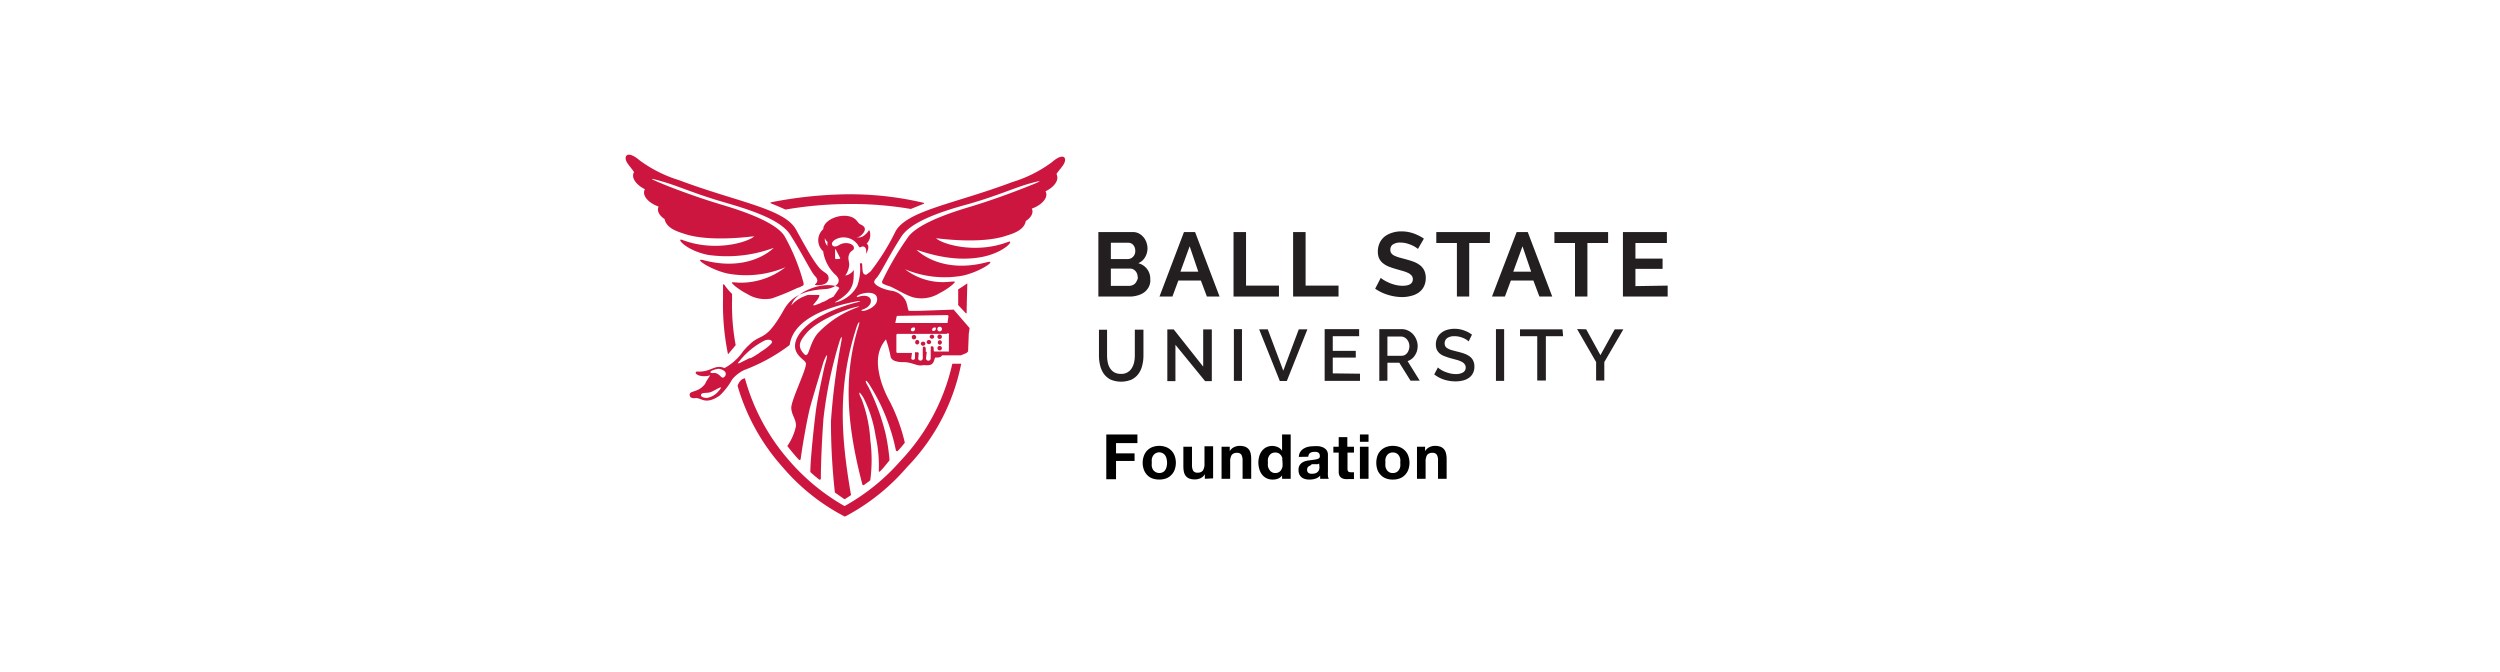 <svg id="Layer_1" data-name="Layer 1" xmlns="http://www.w3.org/2000/svg" width="290" height="78" viewBox="0 0 290 78"><defs><style>.cls-1{fill:#231f20;}.cls-2{fill:#cd163f;}.cls-3{fill:none;}</style></defs><path class="cls-1" d="M130,43.37a1.39,1.39,0,0,0,1.29-.67,2.2,2.2,0,0,0,.27-.68,4,4,0,0,0,.08-.78v-3h1v3a4.71,4.71,0,0,1-.14,1.15,2.63,2.63,0,0,1-.46,1,2.13,2.13,0,0,1-.8.65,3.16,3.16,0,0,1-2.39,0,2.19,2.19,0,0,1-.8-.67,2.85,2.85,0,0,1-.44-1,4.64,4.64,0,0,1-.13-1.12v-3h.94v3a4.07,4.07,0,0,0,.08.79,1.87,1.87,0,0,0,.27.68,1.44,1.44,0,0,0,.5.48A1.58,1.58,0,0,0,130,43.37Z"/><path class="cls-1" d="M136.35,40v4.21h-.94v-6h.74l3.42,4.32V38.21h1v6h-.78Z"/><path class="cls-1" d="M143.13,44.18v-6h.94v6Z"/><path class="cls-1" d="M147.06,38.2l1.8,4.8,1.8-4.8h1l-2.39,6h-.81l-2.4-6Z"/><path class="cls-1" d="M157.76,43.35v.83h-4.1v-6h4V39H154.6v1.7h2.67v.78H154.6v1.83Z"/><path class="cls-1" d="M160,44.18v-6h2.6a1.64,1.64,0,0,1,.74.17,1.86,1.86,0,0,1,.59.44,2.12,2.12,0,0,1,.38.63,2,2,0,0,1,.14.71,2.25,2.25,0,0,1-.08.58,2,2,0,0,1-.24.51,1.45,1.45,0,0,1-.37.41,1.61,1.61,0,0,1-.48.26l1.41,2.27h-1.07l-1.3-2.08h-1.38v2.08Zm.94-2.91h1.65a.78.78,0,0,0,.37-.09.92.92,0,0,0,.28-.24,1.22,1.22,0,0,0,.18-.36,1.25,1.25,0,0,0,.07-.43,1.22,1.22,0,0,0-.08-.43,1,1,0,0,0-.21-.35.84.84,0,0,0-.3-.24.8.8,0,0,0-.36-.09h-1.6Z"/><path class="cls-1" d="M170.36,39.61a1.33,1.33,0,0,0-.24-.2,3.29,3.29,0,0,0-.38-.2,2.88,2.88,0,0,0-.47-.15,2.24,2.24,0,0,0-.52-.06,1.45,1.45,0,0,0-.88.22.74.74,0,0,0-.29.61.69.69,0,0,0,.09.36.75.75,0,0,0,.28.24,2.28,2.28,0,0,0,.46.19l.65.17a7.32,7.32,0,0,1,.82.24,2.42,2.42,0,0,1,.62.33,1.29,1.29,0,0,1,.39.48,1.55,1.55,0,0,1,.14.68,1.62,1.62,0,0,1-.18.79,1.41,1.41,0,0,1-.47.53,2,2,0,0,1-.69.3,3.36,3.36,0,0,1-.85.1,4.44,4.44,0,0,1-1.32-.2,3.74,3.74,0,0,1-1.15-.61l.43-.81a1.55,1.55,0,0,0,.32.25,2.66,2.66,0,0,0,.48.25,4.54,4.54,0,0,0,.59.19,2.84,2.84,0,0,0,.66.08,1.57,1.57,0,0,0,.86-.19.63.63,0,0,0,.31-.58.57.57,0,0,0-.12-.37.87.87,0,0,0-.32-.27,3.15,3.15,0,0,0-.51-.21l-.7-.19a7,7,0,0,1-.77-.25A1.86,1.86,0,0,1,167,41a1.41,1.41,0,0,1-.33-.44,1.5,1.5,0,0,1-.11-.6,1.66,1.66,0,0,1,.17-.78,1.51,1.51,0,0,1,.46-.57,1.91,1.91,0,0,1,.68-.35,3,3,0,0,1,.86-.12,3.14,3.14,0,0,1,1.12.2,3.22,3.22,0,0,1,.9.48Z"/><path class="cls-1" d="M173.53,44.18v-6h.95v6Z"/><path class="cls-1" d="M181.32,39h-2v5.14h-1V39h-2V38.2h4.93Z"/><path class="cls-1" d="M184,38.2l1.65,3,1.66-3h1L186.1,42v2.14h-.95V42l-2.21-3.83Z"/><path class="cls-2" d="M107.76,39.44a.26.26,0,0,0-.27.26.27.27,0,0,0,.53,0A.26.26,0,0,0,107.76,39.44Z"/><path class="cls-2" d="M107.08,39.63a.27.27,0,0,0-.27.26.27.27,0,0,0,.53,0A.26.26,0,0,0,107.08,39.63Z"/><path class="cls-2" d="M106.42,39.43a.26.26,0,0,0-.26.26.25.25,0,0,0,.26.27.27.27,0,0,0,0-.53Z"/><path class="cls-2" d="M108.11,38.82a.27.27,0,0,0-.27.26.27.27,0,0,0,.53,0A.26.26,0,0,0,108.11,38.82Z"/><path class="cls-2" d="M106.28,39.1a.26.26,0,1,0-.26.27A.26.26,0,0,0,106.28,39.1Z"/><path class="cls-2" d="M109,39.46a.27.27,0,0,0,0,.53.27.27,0,0,0,.26-.27A.26.26,0,0,0,109,39.46Z"/><path class="cls-2" d="M109,38.8a.26.26,0,0,0-.26.26.26.26,0,0,0,.26.26.25.25,0,0,0,.26-.26A.26.26,0,0,0,109,38.8Z"/><path class="cls-2" d="M109,40.13a.25.25,0,0,0-.26.26.26.26,0,0,0,.26.26.26.26,0,0,0,.26-.26A.26.26,0,0,0,109,40.13Z"/><path class="cls-2" d="M84.92,34.16a.14.14,0,0,0,0-.06A8,8,0,0,1,84,33a.08.08,0,0,0-.07,0h-.06V34.8a28.5,28.5,0,0,0,.58,6.3s0,0,0,0l.89-1.06h0a25.24,25.24,0,0,1-.42-5.24Z"/><path class="cls-2" d="M111.11,35.35l.94,1a0,0,0,0,0,.08,0c0-.71.07-3,.08-3.44,0,0,0-.05-.06,0-.21.14-.85.58-1,.65a.05.05,0,0,0,0,.05c0,.23,0,1.33,0,1.73A0,0,0,0,0,111.11,35.35Z"/><path class="cls-2" d="M111.48,42.19l-1,0a0,0,0,0,0,0,0,3,3,0,0,0-.09.34,23.91,23.91,0,0,1-5.9,10.9A24.47,24.47,0,0,1,98,58.69a.06.06,0,0,1-.06,0,24.44,24.44,0,0,1-6.4-5.27,24.12,24.12,0,0,1-5.13-9.54s0,0,0,0a.89.89,0,0,0-.5.27,1.59,1.59,0,0,0-.35.61v0a24.21,24.21,0,0,0,5.22,9.42,23.94,23.94,0,0,0,7,5.63l.21.11h0l.22-.1a24.47,24.47,0,0,0,7-5.63,23.82,23.82,0,0,0,6.29-12S111.5,42.18,111.48,42.19Z"/><path class="cls-2" d="M89.43,23.59c.57.23,1.13.47,1.69.72h0A44.24,44.24,0,0,1,98,23.67a41.23,41.23,0,0,1,7.66.57h0l1.53-.62a0,0,0,0,0,0-.08,37.26,37.26,0,0,0-9.22-1,48.7,48.7,0,0,0-8.6.94S89.39,23.57,89.43,23.59Z"/><path class="cls-2" d="M89.75,28.75c-.22.23-2.94,2.84-8.22,1.41-1.12-.23.91,1.14,2.87,1.57A11.74,11.74,0,0,0,91.11,31a8.44,8.44,0,0,1-5.43,1.79c-.93-.07-.94-.11-.53.3a7.89,7.89,0,0,0,1.51,1,3.93,3.93,0,0,0,2.86.53,27.87,27.87,0,0,0,3-1.23c.14,0,.5-.21.55-.22a.26.26,0,0,0,.15-.31A23.09,23.09,0,0,0,91,27.38c-.82-1.29-3.49-2.51-7.27-3.63-2.89-.86-5.92-2-7.29-2.59s-.85-.46.34-.12c1.76.49,3.81,1.43,7,2.36,3,.87,6.72,2,7.88,3.82,1.5,2.36,2.4,4.3,2.87,4.79s.26.76,0,1c-.07.07.55.16,1.1-.06a.77.77,0,0,0,.49-.64c0-.53-.35-.6-.69-.89-.75-.5-1.86-2.57-3.1-4.8C91,24.2,85.49,23.43,78.77,20.9a15.15,15.15,0,0,1-4.56-2.29c-1.52-1.3-2-.44-1.36.42.26.37.46.56.7.94a.61.61,0,0,0-.07.14c-.21.6.36,1.36,1.33,1.84a.61.61,0,0,0-.07.17c-.2.65.54,1.45,1.66,1.84a.64.64,0,0,0-.06.18c-.1.43.2.91.75,1.27.21,1,1.31,1.4,2.17,1.67,3,1.07,8,.33,8.23.33-.68.67-4.52,1.86-8.29.44-.89-.36.3,1.19,2.94,1.72A15.63,15.63,0,0,0,89.75,28.75Z"/><path class="cls-2" d="M122,18.83a15,15,0,0,1-4.57,2.29c-6.72,2.53-12.21,3.3-13.55,5.72A26,26,0,0,1,101,31.47h0a1.12,1.12,0,0,1-.23.18,2.26,2.26,0,0,1-.26.2h0a.3.3,0,0,1-.16,0c-.34-.08-.29-.57-.34-1.2a.14.14,0,0,0-.25-.07l0,0a.23.23,0,0,0,0,.14,5.74,5.74,0,0,1-.32,2.44,3.8,3.8,0,0,1-2.39,1.89c-.25.1-.21,0,0-.11,2.23-1.31,1.93-2.4,2-3.63,0,0,0-.07,0,0a1.54,1.54,0,0,1-1,.66s-.07,0,0,0a2.54,2.54,0,0,0,.46-1.25c0-.45-.21-.74,0-1.24s.6-.37.54-.79-1-.73-1.76-.24-1.3-.4,0-.83a2,2,0,0,1,2.35,1,.14.14,0,0,0,.19.05c.45-.25.76.12.62.78h0c.29-.42.41-1,.08-1.18h0a1.46,1.46,0,0,0,.34-1.51.06.06,0,0,0-.11,0,2,2,0,0,1-.54.57.94.94,0,0,1-.86.17h0s0,0,0,0a.62.62,0,0,0,.42-.11c.58-.45.8-1,.13-1.31-.24-.13-.23-.1-.52-.47-.95-1.17-3.68-.41-3.89.88a.14.14,0,0,1,0,.09,1.72,1.72,0,0,0,0,2.58.11.11,0,0,1,0,.08,4.68,4.68,0,0,0,1.33,2.56c1.1.93,0,1.62-1,1.73h0c-2.78.14-4.08.95-4.91,2.42h0c-2,3.56-2.53,2.77-3.74,3.8-.12.1-.22.2-.32.3l-.08.07a3.57,3.57,0,0,0-.27.28h0a2.91,2.91,0,0,0-.24.27l-.07.08a6.23,6.23,0,0,1-2.11,1.92h-.11c-1.15-.42-1.45.52-3.13.43a.14.14,0,0,0-.13.21c.28.39,1.16.36,1.45.28s.25-.15-.26.69l-.12.25C81,45.58,80,45.28,80,45.78c0,.09,0,.48.67.4s1.13.87,2.82-.3A7.82,7.82,0,0,0,84.94,44a4.09,4.09,0,0,1,1.4-1.08h0A20.82,20.82,0,0,0,91.5,40.1c.09-.07.11-.1.11-.13.51-3.43,5.75-4.62,7.69-5,.42-.07.72-.06.21.08A18.91,18.91,0,0,0,95,36.78c-2.14,1.26-3.23,2.87-2.6,4.08.42.81,1.21,1,1.08,1.45-.08.85-1.71,4.15-1.69,5s.58,1.31.54,2.13a6.5,6.5,0,0,1-1,2.3h0c.47.6.87,1.08,1.32,1.57a.13.13,0,0,0,.23-.07c.17-1.36.78-4.86,1.12-6.1.39-1.42,1.36-4.57,1.43-4.84.17-.69.89-2.08.25.07-.08.28-.81,3.69-1,5S94,53.27,94,54.66a.11.11,0,0,0,0,.09c.29.29.68.6,1,.86a.13.13,0,0,0,.22-.1c0-1.8.13-4.61.3-6.95a50.1,50.1,0,0,1,1.89-9.05c.15-.42.33-.7.18.14a77.49,77.49,0,0,0-1.2,9.21,75.25,75.25,0,0,0,.45,8.21.11.11,0,0,0,.06.1l1,.7a.14.14,0,0,0,.15,0c.11-.07.34-.21.67-.44h0c-1.2-6.91-1.57-12.68.65-19.51.22-.65.46-.79.2,0-1.79,5.81-1.31,11.48.46,18.26a.13.13,0,0,0,.21.07c.42-.32.7-.48.72-.59a18.11,18.11,0,0,0,0-4.6,16.17,16.17,0,0,0-1-4.73c-.43-.85-.39-1.13.2-.2a14.66,14.66,0,0,1,1.41,4.45,15.93,15.93,0,0,1,.37,4.09c0,.34.93-.91,1.24-1.26,0,0,0-.06,0-.09a23.19,23.19,0,0,0-.45-3h0a25.78,25.78,0,0,0-2-5.44c-.08-.14-.15-.25-.2-.35-.22-.45-.07-.48.21-.09a1.67,1.67,0,0,1,.15.24,21.69,21.69,0,0,1,2.35,5,20.48,20.48,0,0,1,.68,2.55.14.14,0,0,0,.24.06c.31-.34.38-.41.78-.91a.14.14,0,0,0,0-.11,20.7,20.7,0,0,0-1.69-4.63,13.07,13.07,0,0,1-1-2.27c-.63-2.07-.61-3.66.52-5a13.13,13.13,0,0,1,.54,2c.16.64,1.17.64,1.52.64,1,0,1.56.5,2.18.36a1.42,1.42,0,0,1,.41,0c.63,0,.82-.1,1-.75a.37.37,0,0,1,.08-.15.93.93,0,0,0,.25,0c.27,0,.49-.11.52-.25h2.11l.07,0L112,41h0s.3-.14.3-.3l.08-2v0l.08-.55a.14.14,0,0,0,0-.11l-1.83-2.12a.16.16,0,0,0-.11,0l-4,.14h-1.1a1.33,1.33,0,0,1-.12-.35,5.51,5.51,0,0,0-.19-.72,2.23,2.23,0,0,0-1.82-1.28c-1.14-.23-1.85-.68-1.89-1a.91.91,0,0,1,.27-.46c.47-.49,1.36-2.43,2.87-4.78,1.16-1.82,4.86-3,7.87-3.82,3.25-.93,5.3-1.88,7.05-2.37,1.2-.33,1.64-.41.34.12s-4.39,1.73-7.28,2.59c-3.78,1.12-6.46,2.35-7.27,3.64a33.76,33.76,0,0,0-2.92,5,.25.25,0,0,0,.15.31,4.79,4.79,0,0,0,.55.22c.62.14,2.19,1.24,3.17,1.39A4,4,0,0,0,109,34a7.44,7.44,0,0,0,1.51-1c.41-.41.39-.37-.53-.3a7.15,7.15,0,0,1-5-1.47,11.81,11.81,0,0,0,6.71.74c2-.44,4-1.81,2.86-1.57-5.27,1.42-8-1.19-8.22-1.41.23,0,3.85,1.56,7.62.81,2.64-.53,3.83-2.07,2.94-1.72-3.77,1.42-7.62.23-8.3-.44.23,0,5.21.74,8.24-.33.86-.26,2-.69,2.16-1.67.55-.36.86-.83.76-1.27a.85.85,0,0,0-.06-.17c1.12-.4,1.85-1.19,1.66-1.84a.87.87,0,0,0-.07-.17c1-.48,1.54-1.25,1.33-1.85,0,0,0-.09-.07-.14.24-.38.44-.56.7-.93C123.92,18.4,123.48,17.54,122,18.83ZM96,28.06a1.11,1.11,0,0,0,0,.48h0a0,0,0,0,1,0,0,1.09,1.09,0,0,1-.32-.72v-.14a.78.78,0,0,1,0-.14.31.31,0,0,1,0-.08l0-.08a1.13,1.13,0,0,1,.55-.61h0a1.19,1.19,0,0,1,.32-.1l.31,0h.38a1.2,1.2,0,0,0,.87-.29l.07-.07a.21.21,0,0,0,0-.06h0l0,0v0s0,0,0,0V26a0,0,0,0,0,0,0v0a0,0,0,0,1,0,0v-.06l0,0V25.8l0,0,0,0v0l0,0v0l0,0,0,0v-.1h0v0h0s0,0,0,0h0l0,0,0,0,0,0,0,0,0,0,0,0,0,0,0,0,0,0,0,0,0,0,0,0,0,0,0,0,0,0,0,0,0,0s0,0,0,0,0,0,0,0,0,0,0,0a2055142501992.58,2055142501992.58,0,0,0,0,.08.06.06,0,0,1,0,0v0s0,0,0,0v0a.06.06,0,0,1,0,0v0l0,0a.06.06,0,0,0,0,0l0,0,0,0a1,1,0,0,1-.37.28.75.75,0,0,1-.18.08,16.16,16.16,0,0,0-1.62.53l-.14.08,0,0A.88.88,0,0,0,96,28.06Zm1,2a.12.12,0,0,1-.13-.12v-1c0-.09.07,0,.08,0l.51,1s0,.09-.06.09ZM83.2,45.54a2.26,2.26,0,0,1-1.19.62c-.4,0-.78-.14-.68-.4s.72-.13,1.1-.27C83,45.29,84.31,44.33,83.2,45.54Zm.68-1.74c-.24.06-.31-.35-.91-.54-.15,0-.48.06-.55-.06s.21-.23.21-.23a2.7,2.7,0,0,1,.72-.19,1.28,1.28,0,0,1,.73.31A.44.44,0,0,1,83.88,43.8Zm5.67-4.12h0a.26.26,0,0,1-.09.18h0l-.09.09,0,0-.09.1h0l-.11.09,0,0-.11.1h0l-.12.09,0,0-.12.1h0l-.13.09,0,0-.13.09h0l-.14.09,0,0a.57.57,0,0,1-.13.08h0L88,41l0,0-.13.08h0l-.13.08h0l-.12.08h0l-.12.07h0l-.11.07h0l-.11.06h0l-.19.1h0l-.07,0h0l0,0h0l0,0h0l-.07,0h0l-1.2.6h-.19c.06-.07.12-.15.19-.22A8.82,8.82,0,0,1,88.7,39.5h0C89.17,39.31,89.57,39.44,89.55,39.68Zm7.17-5.32h0s0,0,0,0h0s0,0,0,0v0h0l0,.05h0l0,0h0l0,0,0,0-.06,0h0l-.06.06,0,0-.06,0,0,0-.09.06h0l-.09.06,0,0-.08,0,0,0-.12.07h0l-.12.08,0,0-.1.06,0,0-.14.08h0l-.16.09-.05,0-.12.07-.06,0-.18.09h0l-.19.1-.06,0-.15.08-.06,0-.21.1h0l-.07,0h0l0,0h-.19v0h0v0h0v0h0v0h0l0,0h0c.23-.31.77-.87.74-1.15v0h0l0-.05h0l0,0h-.5l-.09,0h-.13l-.1,0h0l-.12,0h0l-.1,0h0l-.14,0h0l-.13,0,0,0-.16.05h0l-.15.06h0l-.19.08-.17.07a1.71,1.71,0,0,0-.27.14l-.22.13c-.16.11-.3.22-.41.31v0l-.16.15c-.13.14-.2.23-.2.22h0c.45-1.61,3.59-2.76,5.25-2.2a.49.49,0,0,1,.31.2l0,0v0h0Zm-1.84,4.28c-1.07,1.25-1,3-1.59,2.44-.8-.85-.6-1.43.26-2.44,1.51-1.78,5.9-3.24,6.15-3.07h0A12,12,0,0,0,94.88,38.64Zm15.19.23v1.91h-1.62a.13.13,0,0,1-.14-.13v-.19c0-.31-.21-.37-.35-.22h0a1.58,1.58,0,0,1,0,.41v.92a.27.27,0,0,1-.54,0l.08-.75h-.11v-.32c0-.31-.21-.37-.35-.22h0a.42.42,0,0,1,0,.22v1.11a.27.27,0,0,1-.53,0l.06-.6a.13.13,0,0,0-.13-.15h-.3v.69c0,.22-.43.27-.43,0l.08-.61s0,0,0,0h-1.68a.13.13,0,0,1-.13-.14V38.87a.13.13,0,0,1,.13-.14h5.72A.13.13,0,0,1,110.07,38.87Zm-4-.9,0,0a.27.27,0,0,1-.39.38l0,0A.27.27,0,0,1,106,38Zm2.45,0,0,0a.27.27,0,0,1-.38.37l0,0A.27.27,0,0,1,108.47,38Zm.3,0,0,0a.27.27,0,0,1,.45.2.27.27,0,1,1-.48-.17ZM104,36.75a.13.13,0,0,1,.13-.11l5.75-.09a.14.14,0,0,1,.14.15l-.11.77h0l-6.06,0h0ZM100.45,36c-.49.16-.69,0-.34-.11.71-.24,1-.74.89-1.14s-.7-.57-1.41-.32c-.34.12-.25-.14.23-.3.82-.29,1.71-.21,1.88.31C101.94,35.16,101.27,35.73,100.45,36Z"/><path class="cls-1" d="M133.44,32.47a1.67,1.67,0,0,1-.19.83,1.9,1.9,0,0,1-.52.61,2.38,2.38,0,0,1-.77.36,3.12,3.12,0,0,1-.93.13h-3.62V26.92h4a1.47,1.47,0,0,1,.7.16,1.85,1.85,0,0,1,.88,1.05,2.09,2.09,0,0,1,.12.69,2.06,2.06,0,0,1-.27,1,1.63,1.63,0,0,1-.8.71,1.85,1.85,0,0,1,1.39,1.91Zm-4.58-4.31v1.89h1.94a.86.86,0,0,0,.63-.26.92.92,0,0,0,.26-.69,1,1,0,0,0-.24-.69.74.74,0,0,0-.58-.25Zm3.11,4a1.27,1.27,0,0,0-.06-.39,1.13,1.13,0,0,0-.19-.32.9.9,0,0,0-.27-.21.69.69,0,0,0-.35-.08h-2.24v2H131a1,1,0,0,0,.37-.08.79.79,0,0,0,.3-.2.92.92,0,0,0,.2-.31A1,1,0,0,0,132,32.2Z"/><path class="cls-1" d="M137.34,26.92h1.29l2.84,7.48H140l-.7-1.86h-2.61L136,34.4h-1.5ZM139,31.51l-1-2.94-1.07,2.94Z"/><path class="cls-1" d="M143.09,34.4V26.92h1.45v6.21h3.82V34.4Z"/><path class="cls-1" d="M150,34.4V26.92h1.45v6.21h3.82V34.4Z"/><path class="cls-1" d="M164.48,28.88a1.55,1.55,0,0,0-.27-.2,2.92,2.92,0,0,0-.47-.25,4.84,4.84,0,0,0-.61-.21,3,3,0,0,0-.66-.08,1.49,1.49,0,0,0-.9.22.72.72,0,0,0-.29.62.62.62,0,0,0,.11.39,1,1,0,0,0,.32.27,4.18,4.18,0,0,0,.53.21l.74.2c.37.1.7.2,1,.31a3.21,3.21,0,0,1,.76.42,1.76,1.76,0,0,1,.48.61,2.08,2.08,0,0,1,.17.87,2.21,2.21,0,0,1-.23,1,1.93,1.93,0,0,1-.61.69,2.55,2.55,0,0,1-.89.38,4,4,0,0,1-1,.13,5.58,5.58,0,0,1-1.66-.26,5.2,5.2,0,0,1-1.48-.71l.65-1.26a1.74,1.74,0,0,0,.34.25,5.14,5.14,0,0,0,.58.3,4.13,4.13,0,0,0,.75.26,3.48,3.48,0,0,0,.85.11c.8,0,1.2-.26,1.2-.77a.64.64,0,0,0-.14-.41,1.25,1.25,0,0,0-.39-.3,4.15,4.15,0,0,0-.61-.23l-.8-.23a8.52,8.52,0,0,1-.94-.32,2.69,2.69,0,0,1-.65-.41,1.62,1.62,0,0,1-.4-.55,1.9,1.9,0,0,1-.13-.75,2.34,2.34,0,0,1,.21-1,2.1,2.1,0,0,1,.58-.74,2.74,2.74,0,0,1,.87-.44,3.38,3.38,0,0,1,1.07-.16,4.2,4.2,0,0,1,1.45.25,5.24,5.24,0,0,1,1.16.59Z"/><path class="cls-1" d="M172.82,28.19h-2.39V34.4H169V28.19h-2.39V26.92h6.23Z"/><path class="cls-1" d="M175.93,26.92h1.29l2.84,7.48h-1.49l-.7-1.86h-2.61l-.69,1.86h-1.5Zm1.68,4.59-1-2.94-1.07,2.94Z"/><path class="cls-1" d="M186.54,28.19h-2.4V34.4H182.7V28.19h-2.39V26.92h6.23Z"/><path class="cls-1" d="M193.45,33.13V34.4h-5.19V26.92h5.1v1.27h-3.65V30h3.15v1.19h-3.15v2Z"/><rect class="cls-3" x="54.53" width="18.01" height="18.01"/><rect class="cls-3" x="196.28" y="59.99" width="18.01" height="18.01"/><path d="M131.94,50.4v1h-2.48v1.19h2.15v.88h-2.15v2.12h-1.13V50.4Z"/><path d="M132.69,52.88a1.75,1.75,0,0,1,.38-.62,1.7,1.7,0,0,1,.61-.4,2.3,2.3,0,0,1,1.58,0,1.7,1.7,0,0,1,.61.4,1.64,1.64,0,0,1,.39.62,2.38,2.38,0,0,1,0,1.61,1.68,1.68,0,0,1-.39.61,1.58,1.58,0,0,1-.61.4,2.47,2.47,0,0,1-1.58,0,1.58,1.58,0,0,1-.61-.4,1.8,1.8,0,0,1-.38-.61,2.38,2.38,0,0,1,0-1.61Zm.92,1.24a1.16,1.16,0,0,0,.15.38.9.9,0,0,0,1.14.27.73.73,0,0,0,.28-.27,1.16,1.16,0,0,0,.15-.38,1.92,1.92,0,0,0,0-.87,1.13,1.13,0,0,0-.15-.39.73.73,0,0,0-.28-.27.84.84,0,0,0-1.14.27,1.13,1.13,0,0,0-.15.39,2.09,2.09,0,0,0,0,.43A2.12,2.12,0,0,0,133.61,54.12Z"/><path d="M139.76,55.54V55h0a1.08,1.08,0,0,1-.5.47,1.44,1.44,0,0,1-.63.14,1.78,1.78,0,0,1-.67-.1,1,1,0,0,1-.42-.31,1.17,1.17,0,0,1-.21-.48,3.06,3.06,0,0,1-.06-.63V51.82h1v2.1a1.37,1.37,0,0,0,.14.69.56.56,0,0,0,.51.22.74.74,0,0,0,.61-.24,1.43,1.43,0,0,0,.19-.82v-2h1v3.72Z"/><path d="M142.65,51.82v.52h0a1.13,1.13,0,0,1,.5-.47,1.45,1.45,0,0,1,.63-.15,1.86,1.86,0,0,1,.68.11,1.09,1.09,0,0,1,.41.31,1.17,1.17,0,0,1,.21.48,3.06,3.06,0,0,1,.06.63v2.29h-1v-2.1a1.37,1.37,0,0,0-.14-.69.56.56,0,0,0-.51-.22.74.74,0,0,0-.61.24,1.44,1.44,0,0,0-.18.82v1.95h-1V51.82Z"/><path d="M148.77,55.07a1.08,1.08,0,0,1-.47.43,1.59,1.59,0,0,1-.66.13,1.54,1.54,0,0,1-.73-.16,1.51,1.51,0,0,1-.53-.44,1.84,1.84,0,0,1-.3-.63,2.67,2.67,0,0,1-.11-.75,2.58,2.58,0,0,1,.11-.73,1.83,1.83,0,0,1,.3-.61,1.56,1.56,0,0,1,.52-.43,1.59,1.59,0,0,1,1.35,0,1.1,1.1,0,0,1,.47.41h0V50.4h1v5.14h-1v-.47Zm0-1.84a1.16,1.16,0,0,0-.15-.38,1,1,0,0,0-.27-.26.93.93,0,0,0-.84,0,.81.81,0,0,0-.28.27,1.11,1.11,0,0,0-.15.37,2.22,2.22,0,0,0,0,.45,2.18,2.18,0,0,0,0,.43,1.19,1.19,0,0,0,.17.38.75.75,0,0,0,.28.28.72.72,0,0,0,.4.1.77.77,0,0,0,.42-.1.7.7,0,0,0,.27-.27,1.16,1.16,0,0,0,.15-.38,2.28,2.28,0,0,0,0-.45A2.12,2.12,0,0,0,148.73,53.23Z"/><path d="M150.66,53a1.28,1.28,0,0,1,.18-.59,1.21,1.21,0,0,1,.4-.38,1.74,1.74,0,0,1,.55-.21,3.26,3.26,0,0,1,.62-.06,3.64,3.64,0,0,1,.57,0,2.1,2.1,0,0,1,.52.15,1.12,1.12,0,0,1,.39.32.92.92,0,0,1,.15.55v1.93a3.64,3.64,0,0,0,0,.48.86.86,0,0,0,.1.35h-1a1.21,1.21,0,0,1,0-.18l0-.18a1.22,1.22,0,0,1-.57.35,2.24,2.24,0,0,1-.68.1,1.88,1.88,0,0,1-.49-.06,1.12,1.12,0,0,1-.41-.2,1.06,1.06,0,0,1-.27-.35,1.22,1.22,0,0,1-.09-.49,1,1,0,0,1,.11-.53.89.89,0,0,1,.29-.32,1.24,1.24,0,0,1,.4-.19,3.4,3.4,0,0,1,.46-.09l.45-.06a3.08,3.08,0,0,0,.39-.07.66.66,0,0,0,.28-.12.26.26,0,0,0,.09-.24.68.68,0,0,0-.05-.27.54.54,0,0,0-.15-.15.68.68,0,0,0-.2-.07l-.26,0a.85.85,0,0,0-.48.13.6.6,0,0,0-.2.43Zm2.36.76a.42.42,0,0,1-.16.09l-.21,0-.23,0-.25,0L152,54a.93.93,0,0,0-.2.1.42.42,0,0,0-.13.16.55.55,0,0,0,0,.46.38.38,0,0,0,.13.15.66.66,0,0,0,.21.08l.23,0a1,1,0,0,0,.47-.1.82.82,0,0,0,.25-.24.81.81,0,0,0,.09-.29,1,1,0,0,0,0-.23Z"/><path d="M157.06,51.82v.68h-.75v1.85a.54.54,0,0,0,.08.34.51.51,0,0,0,.35.09h.17l.15,0v.79l-.29,0h-.31a2.15,2.15,0,0,1-.45,0,1,1,0,0,1-.37-.12.62.62,0,0,1-.26-.27,1,1,0,0,1-.09-.45V52.5h-.62v-.68h.62V50.71h1v1.11Z"/><path d="M157.75,51.25V50.4h1v.85Zm1,.57v3.72h-1V51.82Z"/><path d="M159.78,52.88a1.64,1.64,0,0,1,.39-.62,1.7,1.7,0,0,1,.61-.4,2.14,2.14,0,0,1,.79-.14,2.22,2.22,0,0,1,.79.14,1.7,1.7,0,0,1,.61.4,1.64,1.64,0,0,1,.39.62,2.38,2.38,0,0,1,0,1.61,1.68,1.68,0,0,1-.39.61,1.58,1.58,0,0,1-.61.4,2.22,2.22,0,0,1-.79.13,2.15,2.15,0,0,1-.79-.13,1.58,1.58,0,0,1-.61-.4,1.68,1.68,0,0,1-.39-.61,2.56,2.56,0,0,1,0-1.61Zm.93,1.24a1.16,1.16,0,0,0,.15.38.81.81,0,0,0,.28.27.78.78,0,0,0,.43.1.83.83,0,0,0,.43-.1.81.81,0,0,0,.28-.27,1.16,1.16,0,0,0,.15-.38,2.12,2.12,0,0,0,0-.44,2.09,2.09,0,0,0,0-.43,1.13,1.13,0,0,0-.15-.39.81.81,0,0,0-.28-.27.83.83,0,0,0-.43-.1.78.78,0,0,0-.43.1.81.81,0,0,0-.28.27,1.13,1.13,0,0,0-.15.39,2.09,2.09,0,0,0,0,.43A2.12,2.12,0,0,0,160.71,54.12Z"/><path d="M165.31,51.82v.52h0a1.18,1.18,0,0,1,.5-.47,1.46,1.46,0,0,1,.64-.15,1.84,1.84,0,0,1,.67.11,1.09,1.09,0,0,1,.41.31,1.17,1.17,0,0,1,.21.48,2.48,2.48,0,0,1,.07.63v2.29h-1v-2.1a1.27,1.27,0,0,0-.14-.69.56.56,0,0,0-.51-.22.74.74,0,0,0-.61.24,1.44,1.44,0,0,0-.18.82v1.95h-1V51.82Z"/></svg>